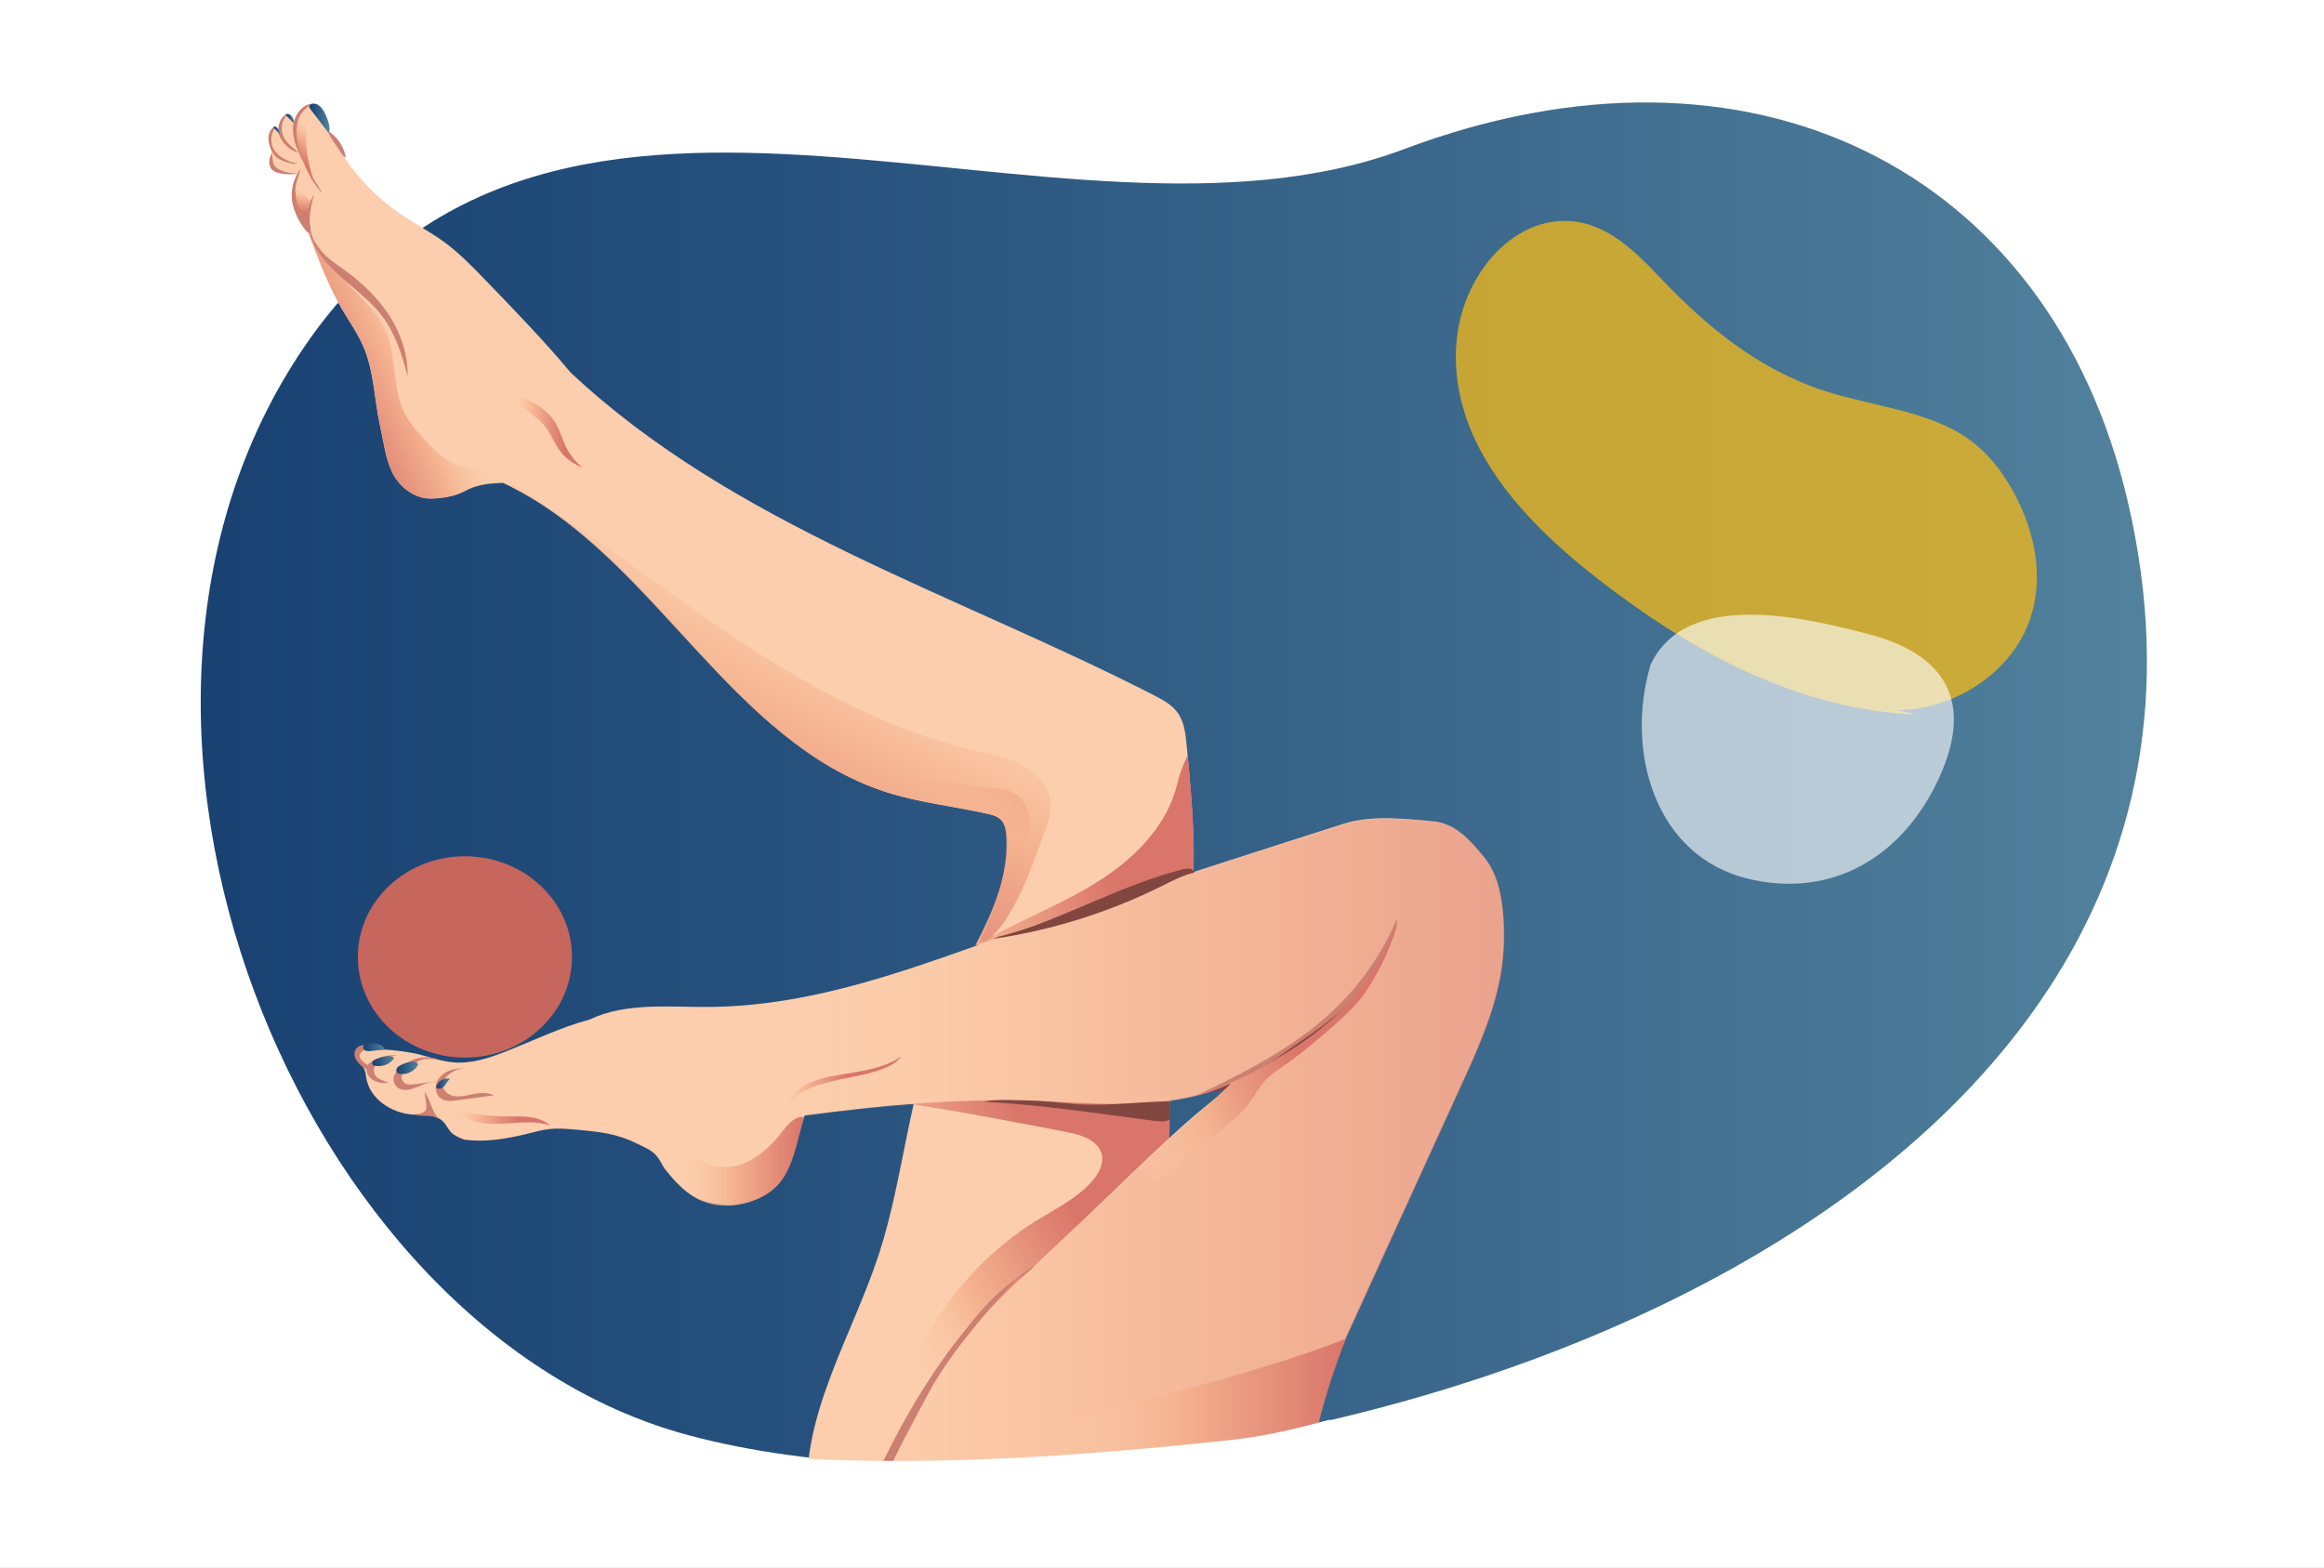 <?xml version="1.0" encoding="utf-8"?>
<!-- Generator: Adobe Illustrator 27.5.0, SVG Export Plug-In . SVG Version: 6.00 Build 0)  -->
<svg version="1.1" id="Layer_1" xmlns="http://www.w3.org/2000/svg" xmlns:xlink="http://www.w3.org/1999/xlink" x="0px" y="0px"
	 viewBox="0 0 1962 1323.9" style="enable-background:new 0 0 1962 1323.9;" xml:space="preserve">
<rect x="0" y="0" width="1962" height="1323.9" fill="#333333" stroke="none"/>
<style type="text/css">
	.st0{fill:url(#SVGID_1_);}
	.st1{fill:url(#SVGID_00000070831005754174806310000014405599811112870058_);}
	.st2{fill:#FFFFFF;}
	.st3{fill:#FCCEAD;}
	.st4{fill:url(#SVGID_00000179618977117535373270000015781214183919791009_);}
	.st5{fill:url(#SVGID_00000146485265894550693240000017004093702308113308_);}
	.st6{opacity:0.75;}
	.st7{fill:#F4BA18;}
	.st8{opacity:0.62;fill:#FFFFFF;}
	.st9{opacity:0.48;}
	.st10{fill:url(#SVGID_00000009591162818279391280000008041383631402084535_);}
	.st11{fill:#CC8072;}
	.st12{fill:url(#SVGID_00000055682548864100658280000010963682297163823271_);}
	.st13{fill:url(#SVGID_00000119826628913188531530000006584225703371729836_);}
	.st14{fill:url(#SVGID_00000070809780006549006700000007831063517134807689_);}
	.st15{fill:url(#SVGID_00000119832075999707404570000006359215595913172155_);}
	.st16{fill:url(#SVGID_00000037668925861623965300000015437913811800266918_);}
	.st17{fill:url(#SVGID_00000006700452433477454990000017099917636410547615_);}
	.st18{fill:url(#SVGID_00000102546222404403070060000009999035870418007474_);}
	.st19{fill:url(#SVGID_00000094619670461911988540000004156459571275889799_);}
	.st20{fill:url(#SVGID_00000019657468827348925920000016318387976023005837_);}
	.st21{fill:url(#SVGID_00000068638440058715172230000008406972994106661023_);}
	.st22{fill:url(#SVGID_00000005957408623935141180000010970332395007444920_);}
	.st23{fill:url(#SVGID_00000113354184419818624060000015214509810565812917_);}
	.st24{fill:url(#SVGID_00000165941082633486048910000008389231826933652660_);}
	.st25{fill:#824640;}
	.st26{fill:url(#SVGID_00000005232819865362543010000015747495768693959560_);}
	.st27{fill:url(#SVGID_00000127029384551942197340000004699248471545535360_);}
	.st28{fill:url(#SVGID_00000080885515444185178040000004649773407395355529_);}
	.st29{fill:url(#SVGID_00000062160148009504099420000012463674183412235445_);}
	.st30{fill:#C6665C;}
</style>
<g>
	<g>
		<g>
			<linearGradient id="SVGID_1_" gradientUnits="userSpaceOnUse" x1="150.03" y1="650.439" x2="1888.455" y2="650.439">
				<stop  offset="0" style="stop-color:#184172"/>
				<stop  offset="0.288" style="stop-color:#26507C"/>
				<stop  offset="0.845" style="stop-color:#4A7997"/>
				<stop  offset="1" style="stop-color:#55859F"/>
			</linearGradient>
			<rect x="150" y="31.7" class="st0" width="1738.4" height="1237.5"/>
			<g>
				
					<linearGradient id="SVGID_00000009592520437993071900000014112674988216047769_" gradientUnits="userSpaceOnUse" x1="148.485" y1="650.439" x2="1887.91" y2="650.439">
					<stop  offset="0" style="stop-color:#184172"/>
					<stop  offset="0.288" style="stop-color:#26507C"/>
					<stop  offset="0.845" style="stop-color:#4A7997"/>
					<stop  offset="1" style="stop-color:#55859F"/>
				</linearGradient>
				<path style="fill:url(#SVGID_00000009592520437993071900000014112674988216047769_);" d="M150,32.9c11.5,0,23,0,34.5,0
					c31.8,0,63.5,0,95.3,0c47.7,0,95.5,0,143.2,0c60,0,120.1,0,180.1,0c67.8,0,135.6,0,203.4,0c72.1,0,144.2,0,216.2,0
					c71.7,0,143.5,0,215.2,0c67.9,0,135.8,0,203.7,0c59.7,0,119.4,0,179.1,0c47.3,0,94.6,0,141.8,0c31.2,0,62.3,0,93.5,0
					c8.2,0,16.3,0,24.5,0c1.7,0,4.5,0.5,6.1,0c2.4-0.8,0.9,1.4,0.5-1.2c0.8,4.4,0,9.7,0,14.1c0,12.1,0,24.2,0,36.3
					c0,42.7,0,85.4,0,128c0,60.2,0,120.5,0,180.7c0,70.3,0,140.6,0,210.8c0,71.8,0,143.6,0,215.4c0,65.9,0,131.7,0,197.6
					c0,51.6,0,103.3,0,154.9c0,29.3,0,58.6,0,87.9c0,2.9-0.3,6,0,8.9c0.3,3.1-0.9,2.1,1.2,1.5c-2.8,0.7-6.7,0-9.6,0
					c-22.6,0-45.2,0-67.7,0c-40.5,0-81,0-121.6,0c-54.7,0-109.5,0-164.2,0c-64.5,0-128.9,0-193.4,0c-70.7,0-141.3,0-212,0
					c-72.3,0-144.5,0-216.8,0c-70.4,0-140.8,0-211.1,0c-64.1,0-128.3,0-192.4,0c-53.6,0-107.2,0-160.9,0c-39.5,0-79,0-118.5,0
					c-21,0-42.1,0-63.1,0c-1.7,0-4-0.4-5.7,0c-2.3,0.6-0.4-1-0.2,1.1c-0.6-4.9,0-10.2,0-15.1c0-31.3,0-62.6,0-94c0-53,0-106,0-159
					c0-66.3,0-132.7,0-199c0-71.9,0-143.8,0-215.8c0-69.8,0-139.7,0-209.5c0-59.4,0-118.9,0-178.3c0-40.9,0-81.8,0-122.7
					c0-14.7,0-29.4,0-44.1c0-1.6-2.5-1.6-2.5,0c0,11.1,0,22.2,0,33.2c0,30,0,59.9,0,89.9c0,44.5,0,89,0,133.5c0,54,0,108.1,0,162.1
					c0,59.2,0,118.3,0,177.5c0,60,0,120,0,180.1c0,56,0,111.9,0,167.9c0,47.1,0,94.1,0,141.2c0,33.9,0,67.8,0,101.6
					c0,10.6,0,21.3,0,31.9c0,5.4-0.7,11.2,0,16.5c0.1,0.7,0,1.4,0,2.1c0,0.7,0.6,1.2,1.2,1.2c15.6,0,31.2,0,46.8,0
					c42.1,0,84.2,0,126.3,0c62.4,0,124.8,0,187.2,0c76.1,0,152.3,0,228.4,0c83.1,0,166.2,0,249.3,0c84.4,0,168.9,0,253.3,0
					c78.2,0,156.4,0,234.6,0c66.3,0,132.6,0,199,0c47.7,0,95.4,0,143,0c22.5,0,45.1,0.5,67.6,0c1,0,2,0,3,0c0.7,0,1.2-0.6,1.2-1.2
					c0-11.1,0-22.2,0-33.2c0-30,0-59.9,0-89.9c0-44.5,0-89,0-133.5c0-54,0-108.1,0-162.1c0-59.2,0-118.3,0-177.5c0-60,0-120,0-180.1
					c0-56,0-111.9,0-167.9c0-47.1,0-94.1,0-141.2c0-33.9,0-67.8,0-101.6c0-10.6,0-21.3,0-31.9c0-5.4,0.7-11.2,0-16.5
					c-0.1-0.7,0-1.4,0-2.1c0-0.7-0.6-1.2-1.2-1.2c-15.6,0-31.2,0-46.8,0c-42.1,0-84.2,0-126.3,0c-62.4,0-124.8,0-187.2,0
					c-76.1,0-152.3,0-228.4,0c-83.1,0-166.2,0-249.3,0c-84.4,0-168.9,0-253.3,0c-78.2,0-156.4,0-234.6,0c-66.3,0-132.6,0-199,0
					c-47.7,0-95.4,0-143,0c-22.5,0-45.1-0.5-67.6,0c-1,0-2,0-3,0C148.4,30.4,148.4,32.9,150,32.9z"/>
			</g>
		</g>
	</g>
	<path class="st2" d="M0,0v1323.9h1962V0H0z M581.1,1211.8c-329.8-88.4-539.4-604-323.9-919.4c215.5-315.4,637.2-57.1,928.2-166.5
		c291-109.5,545.1,15.5,610.9,297.4C1947.9,1072.5,996.1,1323.2,581.1,1211.8z"/>
	<g>
		<path class="st3" d="M1001.8,629.3c-0.9-9.9-2.1-20.3-8.1-28.2c-4.8-6.3-12-10.1-19-13.8c-167.7-86-355.5-143.7-492.9-272.7
			c-0.4,0.4,0.4-0.4,0,0c-22.6-27-47.1-52.3-71.5-77.6c-11.3-11.7-22.7-23.5-35.9-33.1c-11.5-8.3-24.2-14.9-35.9-22.9
			c-28.9-19.6-51.9-47.9-65.1-80.3c-2.5-6.3-7.1-14-13.7-12.4c-2.2,0.5-4.1,2.2-5.6,4c-3.1,3.7-5.3,8.3-6.1,13
			c-0.6-3.3-2.8-6.3-5.9-7.8c-3.2,4.2-4.7,9.7-4,15c-0.9-2.7-5.2-3.9-7.7-2.1c-2.8,2.1-3.5,6.1-3,9.5s1.9,6.8,2.2,10.3
			c0.3,2.9-0.2,5.9,0.7,8.7c2.7,8.1,13.8,8.6,22.3,7.4c-8.8,15.7-0.2,35.1,8.3,50.9l-0.4-0.1c8.2,22,16.5,44.1,28.4,64.3
			c6.1,10.3,13,20.1,17.8,31.1c9.1,21.1,9.2,44.9,14.2,67.3c2.8,12.6,4.6,27.9,10.4,39.5c6.2,12.3,19,22,32.8,21.6
			c8.9-0.2,19.9-1.9,27.7-6.1c10.5-5.7,20.8-6.9,32.8-7.1c0.4,0-0.4,0.3,0,0c126.7,58.8,191.4,219,324.8,261.5
			c27.4,8.7,56.3,11.7,84.4,18c5,1.1,10.3,2.6,13.6,6.5c3,3.6,3.7,8.5,4,13.2c3.4,54.6-34.6,101.7-56.8,151.7
			c-27.9,63-31.1,134.2-52.4,199.8c-23.2,71.2-68.2,139.6-59.9,214c16.4,5.8,34.1,8,51.4,6.2l-22.1-1.4
			c58.6-14.9,115.4-39.9,161.9-78.6c46.5-38.6,82.4-91.6,94.6-150.8c11.9-57.6,1.5-117.9,12.4-175.7c5.1-27.2,14.9-53.4,20.6-80.6
			C1012.1,738.4,1007,683.4,1001.8,629.3z"/>
	</g>
	<g>
		
			<linearGradient id="SVGID_00000086673726298810053500000006032130341582071186_" gradientUnits="userSpaceOnUse" x1="596.913" y1="774.676" x2="914.724" y2="668.146">
			<stop  offset="0.345" style="stop-color:#FCCEAD;stop-opacity:0"/>
			<stop  offset="0.625" style="stop-color:#F5B390"/>
			<stop  offset="1" style="stop-color:#D9756A"/>
		</linearGradient>
		<path style="fill:url(#SVGID_00000086673726298810053500000006032130341582071186_);" d="M993.9,661.8c-8,33.8-33.9,60.9-63,80
			c-29.1,19.1-61.8,31.8-92.4,48.3l-1.6,0.4c0.4-0.7,0.8-1.5,1.2-2.2c11.7-22.5,21-46.3,27.6-70.9c2.2-8,4.1-16.3,3.5-24.6
			c-0.6-8.3-4-16.7-10.7-21.6c-6.6-4.9-15.3-5.6-23.5-6.3c-46.3-4.2-92.1-13.7-136.2-28.4c-8.9-2.9-17.7-6.1-26.5-9.1l0.9,2.2
			c22.6,16.6,47,30.2,74.3,38.9c27.4,8.7,56.3,11.7,84.4,18c5,1.1,10.3,2.6,13.6,6.5c3,3.6,3.7,8.5,4,13.2
			c2,32.7-10.8,62.7-26.1,92.2c1.9-0.5,3.8-1.2,5.6-1.9c2-0.8-7.7,11.8-6.1,10.3c0.4,3.3,16.6-7.4,20.5-6.6
			c23.6,5.3,48.2-2,70.8-10.6c31.8-12.1,62.8-27.2,89.9-47.9c0.5-0.3,2.8-1,3.3-1.3c1.6-34.4-1.5-68.1-4.7-102.6
			C998.8,645.2,995.9,653.5,993.9,661.8z"/>
	</g>
	<g>
		
			<linearGradient id="SVGID_00000163056508187489321930000016781848527967192199_" gradientUnits="userSpaceOnUse" x1="641.7" y1="1147.316" x2="895.209" y2="1001.639">
			<stop  offset="0.345" style="stop-color:#FCCEAD;stop-opacity:0"/>
			<stop  offset="0.625" style="stop-color:#F5B390"/>
			<stop  offset="1" style="stop-color:#D9756A"/>
		</linearGradient>
		<path style="fill:url(#SVGID_00000163056508187489321930000016781848527967192199_);" d="M767.8,931.9c42.3,6.7,91,15.8,133,24
			c12.1,2.3,26.4,6.8,29.3,18.7c2,8.3-2.7,16.7-8.3,23c-12.7,14.3-30.5,23-46.8,33c-73.6,45.5-122.7,128.4-127.2,214.8
			c-5.6-7.4,0.3-17.8,6.3-24.9c82.4-99.9,182.1-184,283.9-264c-16.6,4.1-33.8,5.5-50.8,4.2c0.4-15.2,0.8-30.3,1.2-45.5
			c-70.3,2.4-140.6,5.1-210.9,8c-0.1,3.6-22.5-2.9-22.6,0.7"/>
	</g>
	<g class="st6">
		<path class="st7" d="M1617.5,603.3c-95.6-3.8-181.2-49.5-252.2-102.1c-48-35.5-92.7-75.9-117.5-124.8s-27.2-107.7,6.5-152.9
			c14.7-19.8,39-37.4,67.4-37c34.2,0.5,58.7,25.8,79.7,47.8c37.3,39.3,81.2,76.7,137.6,95.3c40.6,13.3,87.4,16.9,121,39.8
			c17.4,11.8,29.8,28,39.2,44.8c20.2,36.3,27.9,78.7,11.6,116.3s-59.6,68.4-108.4,69.1"/>
	</g>
	<path class="st8" d="M1393.5,561.2c-21.6,72.2,3,162,82.8,180.9c71.8,17,130.8-19.9,160.7-85.2c29.8-65.1,5-104.9-60.1-121.6
		C1529.7,523.1,1424.3,495.4,1393.5,561.2z"/>
	<g>
		<g>
			<path class="st3" d="M1268.6,768.6c-1.6-15.9-5.5-32.3-15.6-44.7c-11.9-14.6-24.6-28.9-43.4-30.4c-18.8-1.5-50-6-75,2
				c-53.3,17-163.7,52.2-248,81c-94.5,32.2-185.8,72.3-285.6,73.7c-34.9,0.5-71.8-4.3-103.1,10.6c-24.4,6.5-47.9,18-71.6,27.3
				c-13.9,5.4-28.5,10.2-43.3,8.9c-10.1-0.8-19.8-4.4-29.7-6.8c-15.3-3.6-31.2-4.3-46.9-4.9c-1,0-2.2,0-3,0.6
				c-0.6,0.5-0.9,1.3-1.1,2.1c-0.7,3.2-0.2,6.8,1.6,9.6c1.2,2,2.9,3.6,3.9,5.8c0.9,1.9,1,4.1,1.3,6.2c2.7,18,21.2,30.3,39.3,31.5
				c8.9,0.6,19-0.5,25.4,5.6c3.6,3.5,5.3,8.8,9.5,11.4c2.4,1.6,6.9,3.9,9.7,4.3c17.3,2.1,33.6-0.7,50.6-4.7
				c6.8-1.6,13.5-3.7,20.5-4.4c7.3-0.8,14.7-0.1,22,0.5c11.7,1.1,23.5,2.1,34.8,5.3c10.1,2.8,17.3,6.6,26.8,11.4
				c1,0.7,4.2,2.9,4.8,3.5c5.3,5.4,6,9.7,9.9,14.4c8.5,10.4,18,20.9,30.7,25.4c19.6,7,48.3,1.5,62.7-13.6
				c14.3-15.1,16-38.9,23.5-58.3c63.8-8.5,122-14.1,186.4-12.7s131.3,13.3,193-25.1c-50.3,33.1-78,63.1-147.3,128.9
				c-74.9,71.2-159.7,143-182.6,243.7l1.9,4c71.2,1.8,142.3,3.6,213.5,5.4c32.2,0.8,64.6,1.6,96.6-2.5c8.9-1.2,18.3-2.9,25.2-8.7
				c5.9-4.9,9.2-12.1,12.4-19c51.5-112.8,103.1-225.7,154.6-338.5c13.8-30.1,27.7-60.7,33.6-93.3
				C1269.8,806.1,1270.5,787.2,1268.6,768.6z"/>
		</g>
	</g>
	<g class="st9">
		<g>
			
				<linearGradient id="SVGID_00000085965177101663732340000006941679618599274898_" gradientUnits="userSpaceOnUse" x1="302.497" y1="989.393" x2="1270.072" y2="989.393">
				<stop  offset="0.345" style="stop-color:#FCCEAD;stop-opacity:0"/>
				<stop  offset="0.625" style="stop-color:#F5B390"/>
				<stop  offset="1" style="stop-color:#D9756A"/>
			</linearGradient>
			<path style="fill:url(#SVGID_00000085965177101663732340000006941679618599274898_);" d="M1269,769c-1.6-15.9-5.5-32.3-15.6-44.7
				c-11.9-14.6-24.6-28.9-43.4-30.4c-18.8-1.5-50-6-75,2c-53.3,17-163.7,52.2-248,81c-94.5,32.2-185.8,72.3-285.6,73.7
				c-34.9,0.5-71.8-4.3-103.1,10.6c-24.4,6.5-47.9,18-71.6,27.3c-13.9,5.4-28.5,10.2-43.3,8.9c-10.1-0.8-19.8-4.4-29.7-6.8
				c-15.3-3.6-31.2-4.3-46.9-4.9c-1,0-2.2,0-3,0.6c-0.6,0.5-0.9,1.3-1.1,2.1c-0.7,3.2-0.2,6.8,1.6,9.6c1.2,2,2.9,3.6,3.9,5.8
				c0.9,1.9,1,4.1,1.3,6.2c2.7,18,21.2,30.3,39.3,31.5c8.9,0.6,19-0.5,25.4,5.6c3.6,3.5,5.3,8.8,9.5,11.4c2.4,1.6,5.4,2,8.3,2.4
				c17.3,2.1,35.1,1.2,52.1-2.8c6.8-1.6,13.5-3.7,20.5-4.4c7.3-0.8,14.7-0.1,22,0.5c11.7,1.1,23.5,2.1,34.8,5.3
				c10.1,2.8,19.9,7.5,27.5,14.6c0.9,0,2.1-0.5,2.9-0.4c3.7,4.9,7.1,10.4,11,15.2c8.5,10.4,18,20.9,30.7,25.4
				c19.6,7,48.3,1.5,62.7-13.6c14.3-15.1,16-38.9,23.5-58.3c63.8-8.5,122-14.1,186.4-12.7c64.4,1.4,131.3,13.3,193-25.1
				c-50.3,33.1-78,63.1-147.3,128.9c-74.9,71.2-159.7,143-182.6,243.7l1.9,4c71.2,1.8,142.3,3.6,213.5,5.4
				c32.2,0.8,64.6,1.6,96.6-2.5c8.9-1.2,18.3-2.9,25.2-8.7c5.9-4.9,9.2-12.1,12.4-19c51.5-112.8,103.1-225.7,154.6-338.5
				c13.8-30.1,27.7-60.7,33.6-93.3C1270.2,806.4,1270.9,787.6,1269,769z"/>
		</g>
	</g>
	<g>
		<path class="st11" d="M372,945.5c-4-2.1-6.1-7.4-7.8-11.5c-1.7-4.1-3-8.5-5.7-12c0.4,3.3,0.9,6.6,1.3,9.9c0.1,1,0.2,4-0.1,5
			c-0.4,1.1-1,1.3-1.9,2c-2.1,1.6-4.8,1.9-7.5,1.7c3.2,1.8,7.3,1.6,11,1.6c3.7,0,6.7,1.2,10.2,2.8"/>
	</g>
	<g>
		
			<linearGradient id="SVGID_00000098924976739785724620000005248430017487140739_" gradientUnits="userSpaceOnUse" x1="351.054" y1="943.511" x2="437.166" y2="943.511">
			<stop  offset="0.345" style="stop-color:#FCCEAD;stop-opacity:0"/>
			<stop  offset="0.625" style="stop-color:#F5B390"/>
			<stop  offset="1" style="stop-color:#D9756A"/>
		</linearGradient>
		<path style="fill:url(#SVGID_00000098924976739785724620000005248430017487140739_);" d="M378.5,938c4.5-1.3,8.8,2.3,12.8,4.8
			c10.5,6.6,23.8,6.6,36.3,5.8s25.3-2.4,37,1.8c-4.4-4-10.3-6.1-16.2-7s-11.9-0.7-17.9-0.7c-17.5-0.1-34.9-2.1-51.9-6"/>
	</g>
	<g>
		<path class="st11" d="M335.3,891.3c-5.7-1.1-11.5,0.7-16.9,2.8c-3.2,1.2-6.6,2.8-8.1,5.8c-1.3,2.7-0.9,6,0.8,8.5
			c1.7,2.5,4.3,4.2,7.2,5.1c3.2,1,6.6,1.2,9.8,0.6c-2.2-0.7-4.4-1.5-6.6-2.5c-0.9-0.4-1.9-0.8-2.7-1.5c-3-2.2-3.8-6.6-2.5-10
			c1.3-3.5,5.3-4.9,8.7-6.5S331.6,891.8,335.3,891.3"/>
	</g>
	<g>
		<path class="st11" d="M394.5,902.1c-6.7-0.3-12.9,2.1-17.6,7c-1.3,1.3-2.4,2.8-2.9,4.6c-1,3.6,1,7.5,4,9.6c3,2.1,6.9,2.7,10.6,2.4
			c3.7-0.3,7.3-1.2,10.9-1.9c5.9-1.1,12.2-1.5,17.6,1c-10.6,1.4-21.1,2.8-31.7,4.3c-4.2,0.6-8.8,1.1-12.4-1.1
			c-4.5-2.6-6.2-8.6-4.5-13.5s5.9-8.6,10.7-10.4C384,902.2,389.3,901.9,394.5,902.1"/>
	</g>
	<g>
		<path class="st11" d="M369.6,913.3c-4.6,0-9.2,1-13.4,2.9c-2.5,1.1-4.9,2.1-7.5,2.9c-1.6,0.4-3.1,1.2-4.8,1.2
			c-2.1,0-4.2,0-6.2-0.8c-4-1.6-6.4-6.4-5.2-10.6c0.8-2.8,3-5,5.2-7c4.2-3.7,9.1-6.8,14.5-8.2c5.4-1.4,14.2-1.5,18.9,1.6
			c-5.4-1.4-9.3-1.3-12.6-1c-5.4,0.5-10.6,4.9-14.6,8.5c-1.7,1.5-4.5,3.7-4.9,5.9c-0.4,2.2,1,4.3,2.6,5.8c1.1,1,3.9,1.3,5,1.3
			c7.3-0.4,14.4-2.2,21.7-2.7"/>
	</g>
	<g>
		<path class="st11" d="M310.5,899.2c-2.3-1.2-4.3-2.8-5.8-4.8c-0.5-0.7-1-1.5-1.1-2.4c-0.2-1.7,0.9-3.4,2.5-4.4
			c1.6-1,3.5-1.3,5.4-1.6c4.1-0.6,8.7,0,12.9,0.3c-4.4-1.6-9.5-3.4-14.3-3.8c-2.4-0.2-5-0.2-7.2,1c-3.5,1.9-4.4,6.3-3,9.7
			c1.3,3.4,4.3,6.1,7.3,8.5c0.7,0.5,1.5,1.1,2.3,0.9c1.7-0.4,1.3-3.3,3-3.7"/>
	</g>
	<g>
		
			<linearGradient id="SVGID_00000072973576758375214230000017555838338781094844_" gradientUnits="userSpaceOnUse" x1="624.503" y1="936.967" x2="716.458" y2="911.141">
			<stop  offset="0.345" style="stop-color:#FCCEAD;stop-opacity:0"/>
			<stop  offset="0.625" style="stop-color:#F5B390"/>
			<stop  offset="1" style="stop-color:#D9756A"/>
		</linearGradient>
		<path style="fill:url(#SVGID_00000072973576758375214230000017555838338781094844_);" d="M667.5,931.7c4.4-7,12-11.2,19.7-14.2
			c19.1-7.2,40.3-7.9,59.3-15.5c5.4-2.2,10.9-5.1,14.2-9.9c-9.4,6.5-20.6,9.8-31.8,12s-22.6,3.4-33.7,6.2c-6.3,1.6-12.5,3.8-18,7.3
			c-5.4,3.6-10,8.7-12.1,14.8"/>
	</g>
	<g>
		<path class="st11" d="M1009.8,925.2c64.7-31.3,133-64.7,169.7-149.4c0.1,7.6-2.6,15-5.9,21.8c-14.1,29.7-33.1,56.9-61.3,76.6
			c-7.3,5.1-25.5,17.8-32.8,22.9C1055,914.2,1035.4,918.5,1009.8,925.2"/>
	</g>
	<g>
		
			<linearGradient id="SVGID_00000080194520859690535940000002745645085472033685_" gradientUnits="userSpaceOnUse" x1="407.639" y1="362.166" x2="476.264" y2="362.166">
			<stop  offset="0.345" style="stop-color:#FCCEAD;stop-opacity:0"/>
			<stop  offset="0.625" style="stop-color:#F5B390"/>
			<stop  offset="1" style="stop-color:#D9756A"/>
		</linearGradient>
		<path style="fill:url(#SVGID_00000080194520859690535940000002745645085472033685_);" d="M427,333.7c7.1,5.2,14.1,10.4,21.2,15.6
			c3.8,2.8,7.7,5.7,10.8,9.3c5.8,6.6,8.6,15.3,13.9,22.3c4.7,6.3,11.3,11.1,18.7,13.7c-5.9-4.8-10.8-11-14.1-17.9
			c-3-6.3-4.8-13.2-8.3-19.2c-4.7-7.9-12.2-13.9-20.4-18.2c-8.2-4.3-17.1-6.9-25.9-9.6"/>
	</g>
	<g>
		<path class="st11" d="M251.6,146.9c-5.6,0.3-11.4,0.6-16.8-0.9c-1.8-0.5-3.6-1.3-5-2.6c-1.9-1.8-2.6-4.6-2.5-7.2
			c0.2-2.6,1.1-5.1,2.3-7.4c0.6,4,0,9,2.8,12c1.5,1.5,4,2.7,6,3.5c3.9,1.7,8.9,1.9,13.1,2.3"/>
	</g>
	<g>
		<path class="st11" d="M252.1,138.2c-2-0.4-3.8,0.5-5.7,0c-4.4-1.2-9.1-2.4-12.7-5.2c-3.6-2.8-6.1-8.7-6.8-13.2
			c-0.9-5.5,0.2-9.8,4.9-13c0.9,0.8,1.4,0.5,0.6,1.4c-4.3,4.7-4.4,13.8-0.6,18.9s7.8,7.1,13.6,9.7"/>
	</g>
	<g>
		<path class="st11" d="M252,129c-7.7-2-15.3-9.3-16.7-17.1c-1.1-6.2,1.5-13.6,7.4-15.8c-0.9,1.9-2.3,3.5-3.2,5.3
			c-2.1,4.4-2.1,10.7,0.3,15C242.1,120.8,248.4,125.7,252,129"/>
	</g>
	<g>
		
			<linearGradient id="SVGID_00000114044372578779844270000001762384631699557264_" gradientUnits="userSpaceOnUse" x1="306.69" y1="884.279" x2="324.69" y2="884.279">
			<stop  offset="0" style="stop-color:#184172"/>
			<stop  offset="0.288" style="stop-color:#26507C"/>
			<stop  offset="0.845" style="stop-color:#4A7997"/>
			<stop  offset="1" style="stop-color:#55859F"/>
		</linearGradient>
		<path style="fill:url(#SVGID_00000114044372578779844270000001762384631699557264_);" d="M324.5,886.4c-3.6,0.2-7.3,0.5-10.9,1
			c-1.6,0.2-3.2,0.4-4.7-0.2c-1.5-0.6-2.7-2.2-2.2-3.7c0.6-1.7,2.7-2.2,4.5-2.3c2.5-0.2,5.1-0.4,7.6,0.2c2.5,0.6,4.8,2.1,5.8,4.4"/>
	</g>
	<g>
		
			<linearGradient id="SVGID_00000178181719199660484190000001900598786693580735_" gradientUnits="userSpaceOnUse" x1="314.192" y1="895.922" x2="332.688" y2="895.922">
			<stop  offset="0" style="stop-color:#184172"/>
			<stop  offset="0.288" style="stop-color:#26507C"/>
			<stop  offset="0.845" style="stop-color:#4A7997"/>
			<stop  offset="1" style="stop-color:#55859F"/>
		</linearGradient>
		<path style="fill:url(#SVGID_00000178181719199660484190000001900598786693580735_);" d="M332.3,894.2c-3.4,4.4-9.7,6.8-15.6,5.8
			c-0.6-0.1-1.3-0.3-1.8-0.7c-0.9-0.7-0.9-2.1-0.3-3s1.7-1.5,2.8-2c3.3-1.5,6.9-2.4,10.6-2.5c1.8-0.1,4,0.3,4.6,1.8"/>
	</g>
	<g>
		
			<linearGradient id="SVGID_00000164500170966436954400000008053251284105074068_" gradientUnits="userSpaceOnUse" x1="368.364" y1="914.904" x2="379.955" y2="914.904">
			<stop  offset="0" style="stop-color:#184172"/>
			<stop  offset="0.288" style="stop-color:#26507C"/>
			<stop  offset="0.845" style="stop-color:#4A7997"/>
			<stop  offset="1" style="stop-color:#55859F"/>
		</linearGradient>
		<path style="fill:url(#SVGID_00000164500170966436954400000008053251284105074068_);" d="M379.1,910.7c-4.2-0.6-8.6,1.8-10.4,5.6
			c-0.3,0.6-0.5,1.4-0.2,2c0.2,0.4,0.7,0.7,1.2,0.8c2.2,0.7,4.5-0.9,5.9-2.7s2.5-4,4.3-5.4"/>
	</g>
	<g>
		
			<linearGradient id="SVGID_00000159442350489726061020000012565024888298376845_" gradientUnits="userSpaceOnUse" x1="260.923" y1="99.752" x2="278.11" y2="99.752">
			<stop  offset="0" style="stop-color:#184172"/>
			<stop  offset="0.288" style="stop-color:#26507C"/>
			<stop  offset="0.845" style="stop-color:#4A7997"/>
			<stop  offset="1" style="stop-color:#55859F"/>
		</linearGradient>
		<path style="fill:url(#SVGID_00000159442350489726061020000012565024888298376845_);" d="M277.2,112c-5.1-6.6-10.1-13.2-15.1-19.8
			c-0.7-0.9-1.4-2.1-0.9-3.2c0.3-0.6,0.9-1,1.5-1.2c2.5-0.9,5.4,0.1,7.4,1.9c2,1.8,3.4,4.3,4.6,6.8c2.2,4.6,4.1,9.8,3.3,14.9"/>
	</g>
	<g>
		<path class="st11" d="M278.2,111.4c7.3,5,12.4,13.1,13.8,21.8c-1.5-0.5-2.5-1.8-3.4-3.1c-4.1-5.9-8.2-11.9-11.6-18.2"/>
	</g>
	<g>
		
			<linearGradient id="SVGID_00000084487706318903794880000006840620456860454320_" gradientUnits="userSpaceOnUse" x1="422.425" y1="266.023" x2="275.731" y2="333.909">
			<stop  offset="0.345" style="stop-color:#FCCEAD;stop-opacity:0"/>
			<stop  offset="0.625" style="stop-color:#F5B390"/>
			<stop  offset="1" style="stop-color:#D9756A"/>
		</linearGradient>
		<path style="fill:url(#SVGID_00000084487706318903794880000006840620456860454320_);" d="M422.8,408.4c-0.6-1.4-1.3-2.8-2.3-4
			c-6.5-7.9-18.6-7.3-28.6-9.8c-14.6-3.6-25.9-14.9-35.9-26.1c-5.5-6.2-10.8-12.5-14.5-19.9c-11.2-22.2-6-50-17.1-72.3
			c-6.1-12.3-16.6-21.7-26-31.7c-13.3-14.1-24.8-29.9-36.2-45.6l-1-1c0.6,1.8,1.3,3.5,1.9,5.3c7.5,19.9,15.3,39.8,26,58.2
			c6.1,10.3,13,20.1,17.8,31.1c9.1,21.1,9.2,44.9,14.2,67.3c2.8,12.6,4.6,27.9,10.4,39.5c6.2,12.3,19,22,32.8,21.6
			c8.9-0.2,19.9-1.9,27.7-6.1C402.3,409.3,411.2,408.5,422.8,408.4z"/>
	</g>
	<g>
		
			<linearGradient id="SVGID_00000079463983399556993920000006808421638894490814_" gradientUnits="userSpaceOnUse" x1="241.245" y1="100.132" x2="248.323" y2="100.132">
			<stop  offset="0" style="stop-color:#184172"/>
			<stop  offset="0.288" style="stop-color:#26507C"/>
			<stop  offset="0.845" style="stop-color:#4A7997"/>
			<stop  offset="1" style="stop-color:#55859F"/>
		</linearGradient>
		<path style="fill:url(#SVGID_00000079463983399556993920000006808421638894490814_);" d="M247.9,104c-2.1-2.1-4.2-4.2-6.2-6.3
			c-0.3-0.3-0.6-0.7-0.4-1c0.1-0.2,0.4-0.3,0.6-0.4c1-0.3,2.2,0,3.1,0.6c0.8,0.6,1.4,1.4,1.9,2.2c0.9,1.5,1.7,3.1,1.4,4.7"/>
	</g>
	<g>
		
			<linearGradient id="SVGID_00000025434154627191330080000011754146994863879846_" gradientUnits="userSpaceOnUse" x1="230.747" y1="110.136" x2="236.393" y2="110.136">
			<stop  offset="0" style="stop-color:#184172"/>
			<stop  offset="0.288" style="stop-color:#26507C"/>
			<stop  offset="0.845" style="stop-color:#4A7997"/>
			<stop  offset="1" style="stop-color:#55859F"/>
		</linearGradient>
		<path style="fill:url(#SVGID_00000025434154627191330080000011754146994863879846_);" d="M236.1,113.4c-1.7-1.8-3.3-3.5-5-5.3
			c-0.2-0.2-0.5-0.6-0.3-0.8c0.1-0.2,0.3-0.3,0.5-0.3c0.8-0.2,1.8,0,2.4,0.5c0.7,0.5,1.1,1.1,1.5,1.8c0.7,1.2,1.3,2.6,1.1,4"/>
	</g>
	<g>
		
			<linearGradient id="SVGID_00000127752359597485178960000012440368665512171195_" gradientUnits="userSpaceOnUse" x1="531.7" y1="-112.678" x2="502.752" y2="-72.855" gradientTransform="matrix(0.999 -3.395530e-02 3.395530e-02 0.999 -247.21 225.351)">
			<stop  offset="0.345" style="stop-color:#FCCEAD;stop-opacity:0"/>
			<stop  offset="0.625" style="stop-color:#F5B390"/>
			<stop  offset="1" style="stop-color:#D9756A"/>
		</linearGradient>
		<path style="fill:url(#SVGID_00000127752359597485178960000012440368665512171195_);" d="M260.1,96.8c-3.6,19.9-1.3,40.9,6.5,59.6
			c-1.5-2.5-2.9-5.2-4.3-7.8c-1.2-2.3-2.5-4.7-3.7-7c-2.2-4.1-4.3-8.2-6-12.5c-2.3-6.2-3.5-12.7-3.7-19.3
			c-0.2-5.8,0.6-12.2,4.7-16.4c0.5-0.5,1.2-1.1,1.9-1c0.8,0,1.5,0.7,2,1.4c0.8,1,1.6,1.9,2.5,2.9"/>
	</g>
	<g>
		<path class="st11" d="M272.1,163.3c-11.4-12.8-20.1-31.4-21.6-48.5c-0.4-4.4-0.1-8,0.9-12.4c1.4-6.1,6.5-10.8,11.4-14.8
			c-9.6,1.7-15.6,12.2-15.5,21.9s4.5,18.8,8.9,27.5C260.3,145.4,267.9,154.9,272.1,163.3"/>
	</g>
	<g>
		
			<linearGradient id="SVGID_00000164508836411768008510000001750974500952307619_" gradientUnits="userSpaceOnUse" x1="259.704" y1="148.452" x2="253.637" y2="179.279">
			<stop  offset="0.345" style="stop-color:#FCCEAD;stop-opacity:0"/>
			<stop  offset="0.625" style="stop-color:#F5B390"/>
			<stop  offset="1" style="stop-color:#D9756A"/>
		</linearGradient>
		<path style="fill:url(#SVGID_00000164508836411768008510000001750974500952307619_);" d="M254.4,142.7c-0.3,4.9-0.5,9.8,0.5,14.6
			s3.5,9.5,7.6,12.1c-2.7,5.8-1,12.7-2,19c-4.4-1.7-6.9-6.4-8.4-10.9c-3.8-11.2-4-24,1.3-34.5"/>
	</g>
	<g>
		<path class="st11" d="M260.9,197.4c-6.8-6.1-13.2-18.7-14.4-28.2c-1.1-9.5,1.5-19.6,7.4-26.7c-0.9,2.8-1.7,5.6-2.6,8.3
			c-1,3.4-2.1,6.8-1.9,10.4c0.1,2.7,0.8,8.5,1.7,11c2.3,6.4,5.5,9.3,9.1,15.1c1,1.6,2,3.3,1.7,5.2"/>
	</g>
	<g>
		<path class="st11" d="M265.4,163.9c-3.8,11.8-5.7,24.8-1.6,36.5c4.5,12.6,16.8,20.2,27.6,28c14.6,10.6,27.8,23.3,37.5,38.4
			c9.7,15.2,15.6,33,15.2,51c-4.5-17.7-10.1-35.6-21-50.3c-8.6-11.5-20.1-20.5-31-29.9c-10.9-9.4-21.6-19.6-27.8-32.6
			C258.1,192.1,257.2,175.7,265.4,163.9"/>
	</g>
	<g>
		
			<linearGradient id="SVGID_00000164516419073773709260000010967810703622873993_" gradientUnits="userSpaceOnUse" x1="771.277" y1="328.793" x2="554.569" y2="752.467">
			<stop  offset="0.345" style="stop-color:#FCCEAD;stop-opacity:0"/>
			<stop  offset="0.625" style="stop-color:#F5B390"/>
			<stop  offset="1" style="stop-color:#D9756A"/>
		</linearGradient>
		<path style="fill:url(#SVGID_00000164516419073773709260000010967810703622873993_);" d="M861.7,645.2c-11.8-6-24.9-8.4-37.8-11.3
			c-75.2-17.3-144-55.6-208.2-98.6c-64.1-43-124.8-91.2-190.6-131.6l6.8,5c0.2,1,0.4,2,0.7,3c120.7,62.1,185.4,215.5,315.6,257
			c27.4,8.7,56.3,11.7,84.4,18c5,1.1,10.3,2.6,13.6,6.5c3,3.6,3.7,8.5,4,13.2c1.9,30.1-10.5,62.6-24.2,89.9
			c3.8-0.8,8.4-2.3,11.2-5.1c20.8-21.1,32.2-55.6,42.8-83.2c4.2-10.8,8.4-22.3,6.3-33.6C883.9,661.5,873.4,651.2,861.7,645.2z"/>
	</g>
	<g>
		<path class="st25" d="M999.6,733.8c-54,13.2-102.9,43.3-156.4,57.1c-1.4,0.6-2.8,1.2-4.2,1.8c48.8-7.3,96.5-22.1,140.7-44
			c9.2-4.6,18.5-9.5,28.5-11.9C1008,733.4,1003,733,999.6,733.8z"/>
	</g>
	<g>
		
			<linearGradient id="SVGID_00000036215887595303624320000004733435522425813926_" gradientUnits="userSpaceOnUse" x1="334.618" y1="901.706" x2="353.115" y2="901.706">
			<stop  offset="0" style="stop-color:#184172"/>
			<stop  offset="0.288" style="stop-color:#26507C"/>
			<stop  offset="0.845" style="stop-color:#4A7997"/>
			<stop  offset="1" style="stop-color:#55859F"/>
		</linearGradient>
		<path style="fill:url(#SVGID_00000036215887595303624320000004733435522425813926_);" d="M352.7,899.6c-3.4,5.4-9.7,8.2-15.6,7
			c-0.6-0.1-1.3-0.3-1.8-0.8c-0.9-0.9-0.9-2.5-0.3-3.7s1.7-1.9,2.8-2.5c3.3-1.9,6.9-2.9,10.6-3.1c1.8-0.1,4,0.3,4.6,2.2"/>
	</g>
	<g>
		
			<linearGradient id="SVGID_00000109729770904779853000000010373937422144884117_" gradientUnits="userSpaceOnUse" x1="516.659" y1="980.492" x2="678.977" y2="980.492">
			<stop  offset="0.345" style="stop-color:#FCCEAD;stop-opacity:0"/>
			<stop  offset="0.625" style="stop-color:#F5B390"/>
			<stop  offset="1" style="stop-color:#D9756A"/>
		</linearGradient>
		<path style="fill:url(#SVGID_00000109729770904779853000000010373937422144884117_);" d="M661.5,954.1
			c-12.7,16.8-30.4,32.1-50.7,31.3c-10.5-0.4-20.4-5.2-29.8-10.2c-20.5-10.9-42-23.6-64.4-23.4c5.7,1.4,11.3,3,16.6,5.4
			c6.9,3.2,12.8,8.3,18.2,13.8c0,0,0.1,0.1,0.1,0.1c0.1,0,0.1,0,0.2,0c3.7,5.3,7.2,11.2,11.1,16.3c8.6,11.2,18.2,22.4,31,27.3
			c19.8,7.6,48.8,1.6,63.3-14.6c13.1-14.7,15.7-37.1,21.8-56.6C672.8,941.4,666,948.2,661.5,954.1z"/>
	</g>
	<g>
		<path class="st25" d="M899.5,931.5c-15.3-1.8-30.6-2.5-46-2.6c-6.8-0.1-14-0.4-20.7,0.9c-0.6,0.1-1.2,0.2-1.8,0.4
			c47.4,2.6,94.7,9.8,142,16c5,0.7,10.2,1.3,15-0.8c-0.1-5.2-0.1-10.3-0.2-15.5C958.1,930.2,929,935.1,899.5,931.5z"/>
	</g>
	<g>
		<path class="st11" d="M859.5,1080.2c-16.4,15.7-31.2,32.9-45.2,50.8c-8.2,10.5-16.1,21.3-23.1,32.7c-5.2,8.4-9.8,17.2-14.4,25.9
			c-2.6,5-5.3,10-7.9,14.9c-5.1,9.6-10.2,19.2-14.8,29.1c-6.7,14.3-12.4,29-17.1,44.1c-0.2,0.7-0.4,1.4-1,1.8
			c-0.7,0.5-1.6,0.4-2.4,0.3c-2.2-0.3-4.5-0.6-6.7-1c2-6.3,3.9-12.6,6.6-18.7c38.2-86.6,75-128.7,82.9-139
			c19.1-24.7,32.2-35.5,57.8-53.4c-3.9,5.6-12.9,10.8-18.4,15"/>
	</g>
	<g>
		
			<linearGradient id="SVGID_00000007402964867407744930000007590486759853107873_" gradientUnits="userSpaceOnUse" x1="756.739" y1="1182.877" x2="1136.242" y2="1182.877">
			<stop  offset="0.345" style="stop-color:#FCCEAD;stop-opacity:0"/>
			<stop  offset="0.625" style="stop-color:#F5B390"/>
			<stop  offset="1" style="stop-color:#D9756A"/>
		</linearGradient>
		<path style="fill:url(#SVGID_00000007402964867407744930000007590486759853107873_);" d="M758.7,1226.9
			c59.8,1.6,117.7-18.4,175.1-35.2c67.7-19.8,136.8-35.5,202.5-61.4c-9.3,23.4-17,47.4-23.2,71.8c-23,4.1-44.9,12.6-67.6,18.1
			c-33.8,8.1-68.9,9.3-103.7,10.4c-48.2,1.6-96.5,3.1-144.7,4.7c-13.6,0.4-27.8,0.8-40.3-4.5"/>
	</g>
	<g>
		<path class="st2" d="M669.5,1231.2c123.3,6.9,246.6-2.1,369.3-15.3c26.7-2.9,50.8-8.2,83.9-17.2c4.2,12.5,2,29.3-0.8,42.1
			c-2.1,10.1-4.7,20.6-11.4,28.8c-6.7,8.3-16.9,13.5-27.2,17.4c-13.4,5-27.5,8.2-41.9,9.4c-14.2,1.2-28.6,0.5-42.7,2.2
			c-12.4,1.5-24.4,4.8-36.5,7.3c-29.1,6-59,7.1-88.8,7.7c-77.8,1.5-156.6-1-231.3-20.9c-1.4-0.4-2.8-0.8-3.6-1.9
			c-1.4-1.9,0.3-4.4,1.8-6.3C654.3,1268.2,659.4,1249.9,669.5,1231.2"/>
	</g>
	<g>
		<path class="st25" d="M1123.2,860.8c-11.1,9.2-23.2,17.1-35,25.3c-5.9,4.1-11.6,8.4-17.8,12c-6.4,3.8-13.2,6.9-19.8,10.4
			c-6,3.2-11.8,6.8-18.2,9.3c-4.3,1.7-8.7,3.2-12.9,5.1c6.1-1.1,13.8-2.6,16.7-3l1.4-1c10.9-5,13.8-7.2,24.8-12.2
			c6.7-3.1,15.7-7.5,21.8-11.6c4.9-3.3,17.7-10.6,22.2-14.5c14.5-12.8,33.2-27.4,44.3-43.2c-1.9,1.6-4,3.1-6,4.7
			C1137.8,848.8,1130.3,854.9,1123.2,860.8z"/>
	</g>
	<g>
		
			<linearGradient id="SVGID_00000153674298790062344300000002059504717430396833_" gradientUnits="userSpaceOnUse" x1="860.708" y1="982.629" x2="1094.572" y2="884.739">
			<stop  offset="0.345" style="stop-color:#FCCEAD;stop-opacity:0"/>
			<stop  offset="0.625" style="stop-color:#F5B390"/>
			<stop  offset="1" style="stop-color:#D9756A"/>
		</linearGradient>
		<path style="fill:url(#SVGID_00000153674298790062344300000002059504717430396833_);" d="M1037.4,915
			c30.9-14.7,61.1-31.5,86.7-54.2c25.6-22.7,46.5-51.7,55-84.8c-3.7,24.2-13.7,41.9-26,61.3c-8.2,12.9-27.1,28.7-38.7,38.7
			c-10.8,9.3-23.6,19.4-35.4,27.2c-18.8,12.4-17.7,24.4-34.6,39.4c-36.3,32.2-76.1,60.4-117.6,85.7c1.3-6.6,5.5-12.3,9.9-17.4
			c30.7-35.4,70.3-64.7,102.1-95.6"/>
	</g>
	<ellipse class="st30" cx="392.5" cy="808" rx="90.4" ry="85"/>
</g>
</svg>
